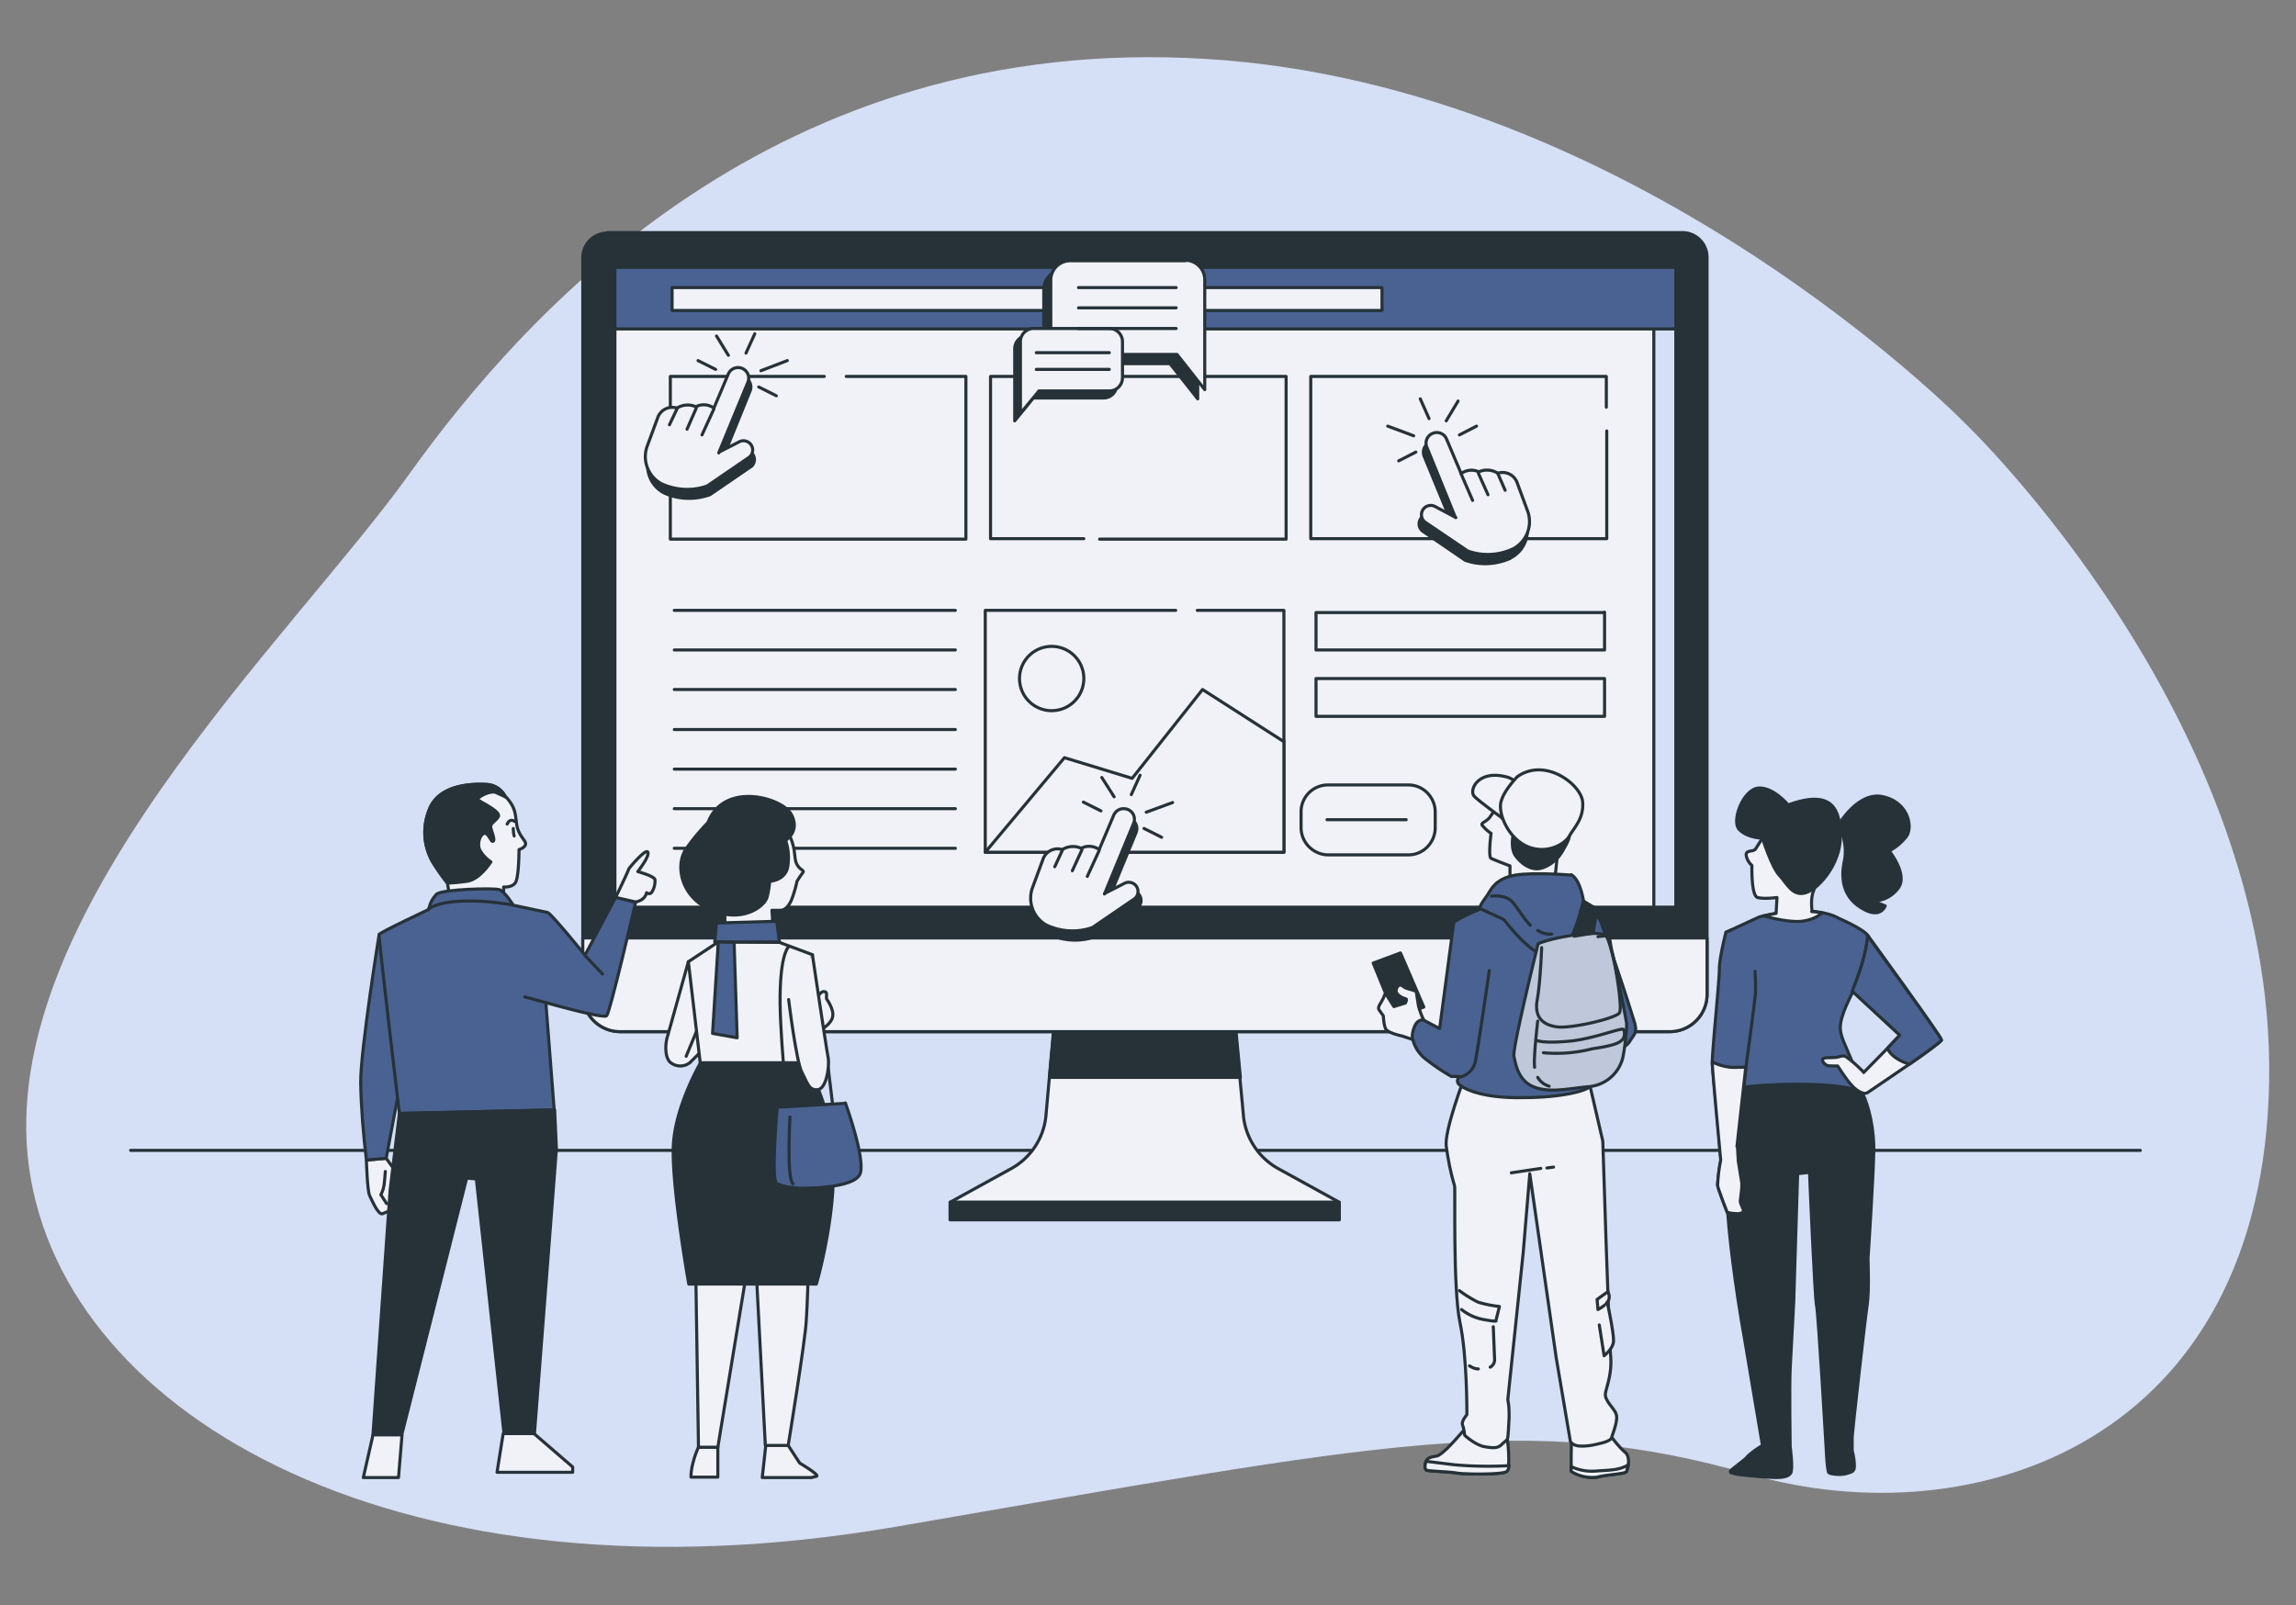 <svg xmlns="http://www.w3.org/2000/svg" width="522" height="365" fill="none"><rect width="100%" height="100%" fill="#808080" stroke="none"/><path fill="#D5DFF5" d="M446.7 96.2s-75-76.9-172.5-82.8c-97.5-6-154.4 57-181.3 94.6-27 37.6-94.2 100.2-86.3 157.5 8 57.3 85.7 100.8 197 81.7C315 328 347.2 320.8 398 335.3c50.7 14.5 116.6-7.2 117.9-89.6 1.3-82.3-69.2-149.5-69.2-149.5Z"/><path fill="#F1F2F8" stroke="#263238" stroke-linecap="round" stroke-linejoin="round" stroke-width=".7" d="m333.3 324.7-2.5 2.8s-2.9 3.3-4.1 3.6c-1.3.2-2.2.4-2.5 1.2-.3.8-.4 1.6.1 2 .6.3 4.8.3 7.1.7 2.4.3 10 .3 11-.3 1.2-.6.3-7.5.3-7.5l-9.4-2.5Z"/><path fill="#F1F2F8" stroke="#263238" stroke-linecap="round" stroke-linejoin="round" stroke-width=".7" d="M324.3 334.3c.6.3 4.8.3 7.1.7 2.4.3 10 .3 11-.3.4-.1.6-.7.7-1.4a90 90 0 0 1-12.4-.2l-6.5-.8c-.2.8-.4 1.6.1 2ZM357.3 326.4s-.2 7.9 0 8.2a9 9 0 0 0 5.8 1.3c2.2-.6 6.5-.7 6.7-1.3.3-.5 1-3.4-.4-4.4-1.1-1-2.1-2.2-3-3.4l-9.1-.4Z"/><path fill="#F1F2F8" stroke="#263238" stroke-linecap="round" stroke-linejoin="round" stroke-width=".7" d="m369.8 334.6.4-1.5c-2.1 1.3-4.5 1.2-7.1 1.4-2 .2-4-.1-5.9-1v1.1a9 9 0 0 0 6 1.3c2.1-.6 6.4-.7 6.6-1.3ZM163.2 329v6.9h-6.1c0-1.2.2-2.3.5-3.4.3-1.2.7-2.3 1.2-3.4h4.4Z"/><path stroke="#263238" stroke-linecap="round" stroke-linejoin="round" stroke-width=".7" d="M29.7 261.6h456.9"/><path fill="#F1F2F8" stroke="#263238" stroke-linecap="round" stroke-linejoin="round" stroke-width=".7" d="m282.7 253.7-2-21.3h-41l-1.9 21.3a15.4 15.4 0 0 1-8 12.1l-13.8 7.6h88.5l-13.8-7.6a15.5 15.5 0 0 1-8-12Z"/><path fill="#263238" stroke="#263238" stroke-linecap="round" stroke-linejoin="round" stroke-width=".7" d="M304.5 273.4H216v4h88.5v-4ZM282 245l-1.2-12.6h-41l-1.2 12.6H282Z"/><path fill="#263238" stroke="#263238" stroke-linecap="round" stroke-linejoin="round" stroke-width=".7" d="M138.1 52.9h244.3a5.6 5.6 0 0 1 5.7 5.6v167.6a8.5 8.5 0 0 1-8.5 8.5H141a8.5 8.5 0 0 1-8.5-8.5V58.5A5.6 5.6 0 0 1 138 53v0Z"/><path fill="#F1F2F8" stroke="#263238" stroke-linecap="round" stroke-linejoin="round" stroke-width=".7" d="M132.5 213.3V226a8.5 8.5 0 0 0 8.5 8.6h238.6a8.5 8.5 0 0 0 8.5-8.6v-12.7H132.5Z"/><path fill="#496291" stroke="#263238" stroke-linecap="round" stroke-linejoin="round" stroke-width=".7" d="m400 208.5-7.6 3.5s2.3 14.1 3.3 17.5c.5 2.2.8 4.5.7 6.7l-4 17.5s7 2.5 17.4 1.7c10.3-.8 14.6-2.5 14.6-2.5s-2.1-8.7-3.4-11.7c-1.2-3-2.6-5.5-2.6-7.4-.1-5.8 9-16 6.3-21-.9-1.5-6.7-4-6.7-4s-5.2-3.5-18-.3Z"/><path fill="#263238" stroke="#263238" stroke-linecap="round" stroke-linejoin="round" stroke-width=".7" d="M392.4 252.7c-.6 3-.8 6.2-.6 9.3l1 13.7c.6 9 2.7 22.6 3.8 28.6l4.1 24.4c-1.2.7-2.3 1.5-3.3 2.4-.7 1-4 3.1-4 3.5 0 .4.4.3.9.5.5.3 8 .9 9.3.9 1.4 0 2.9-.1 3.5-1 .6-.9-.1-6-.1-6s-.2-13.4 0-17.8l.8-15 .9-29.3 2.7-.3s1.2 28.8 1.6 30.3c.4 1.5 2.2 32.7 2.2 32.7s.2 4.9.6 5.3c.3.3 2.8.6 4 .2 1.3-.4 1.8-.5 1.8-1.7s-.2-2.4-.5-3.5v-3c0-1.1 2.9-26.8 3.4-30.1.5-3.4.2-9.6.2-10.7.1-1.1 1.2-18.7 1.3-23.9.2-5.2-1.2-11-2.5-13.4-1.2-2.4-18.2-3-30-1.2l-1 5.1Z"/><path fill="#F1F2F8" stroke="#263238" stroke-linecap="round" stroke-linejoin="round" stroke-width=".7" d="M332.7 245.7s-4.3 11.4-3.9 14.9c.4 3 1 6.1 1.9 9.1.2.5-.4 23 1.2 30.9 1.7 7.8 1.6 21.1 1.6 21.1s-1.3 1.5-1 2.3c.3.8.4 1.6.5 2.4 0 0 2.5 2.3 4.6 2.6 2.2.4 3 .2 3.7-.4.5-.6 1.3-1 1.4-1.4.2-.3.3-3 .4-4.9 0-1.3 0-2.7-.3-4l3.5-33.4 1.5-18 6 41.8 3.2 18.9c0 .3.4.8 1.3 1.1 1 .3 3 .1 3.9-.1.8-.2 4-.7 4.2-1.7.3-1 1.6-4.1 1-5.4-.4-1.3-2.7-3-2.4-4.7.3-1.6 1.5-4.4 1.2-8.3-.4-3.9-1.8-49-1.8-49l-3.1-13.4-28.6-.4Z"/><path stroke="#263238" stroke-linecap="round" stroke-linejoin="round" stroke-width=".7" d="M336.1 311.3c-.7 0-1.4-.3-2-.7M339.5 301.7l.3 7.5a1.9 1.9 0 0 1-1 1.7"/><path fill="#F1F2F8" stroke="#263238" stroke-linecap="round" stroke-linejoin="round" stroke-width=".7" d="m365.6 293.7-2.5 1.8.2 2.3s1.8-1 2.2-1.7a2.2 2.2 0 0 0 0-2.4Z"/><path fill="#F1F2F8" d="M365.4 296.1s1.7 7.7 1.4 9.2c-.3 1.6-2.1 3-2.1 3l-1.1-7"/><path stroke="#263238" stroke-linecap="round" stroke-linejoin="round" stroke-width=".7" d="M365.4 296.1s1.7 7.7 1.4 9.2c-.3 1.6-2.1 3-2.1 3l-1.1-7M331.8 293.5a29 29 0 0 0 4.2 2.6c1.6.5 3.2.8 4.9 1l-.8 3.2s.6.4-2.6-.2c-1.9-.3-3.7-1.1-5.2-2.3"/><path fill="#F1F2F8" stroke="#263238" stroke-linecap="round" stroke-linejoin="round" stroke-width=".7" d="m172 290.4 2 38.3h5.2s3.9-24 4.1-28.3c.3-4.4.4-9.8.4-9.8l-11.7-.2ZM179.2 328.7l2.6 4s4.4 2.6 3.9 3l-1.2.3h-11.2l.8-7.3h5.1ZM158.2 290.3l.6 38.8h4.4l6.4-38.9h-11.4Z"/><path stroke="#263238" stroke-linecap="round" stroke-linejoin="round" stroke-width=".7" d="m343.6 266.7 6.7-1M351.7 265.6l1.5-.2"/><path fill="#F1F2F8" stroke="#263238" stroke-linecap="round" stroke-linejoin="round" stroke-width=".7" d="m87.8 263.4 1.8 2.5-.1 6c-.2.7 2 1.2 1.6 1.8-.4.5-3.2 2-4.1 2.3-1 .4-2.4-3-3-4.2-.5-1.2-.7-8-.7-8l4.5-.4Z"/><path stroke="#263238" stroke-linecap="round" stroke-linejoin="round" stroke-width=".7" d="M87.6 266.4s-.2 3.2-.4 3.6c0 .4-.6 1.7-.6 1.7l1.3 2"/><path fill="#F1F2F8" stroke="#263238" stroke-linecap="round" stroke-linejoin="round" stroke-width=".7" d="M441.4 236.5c0 .3-3.5 2.9-7.3 5.5l-9.4 6.4c-1 .8-3-.7-3.8-1.7-1-1-3.1-4.3-3.1-4.3h-1c-1.1 0-1.7 0-2.3-.9-.5-.9.2-1 2.1-1 2 0 2-.7 3.1-.2 1.4 1 2.6 2.1 3.8 3.3l.2.3 5.4-5.5 2.9-3-10.8-10c1.3-3.5 3.1-8.3 3.5-12.6 0 0 16.7 23 16.7 23.7Z"/><path fill="#496291" d="m393.6 211.5-1.2.5s-1.5 5.7-1.5 8.4c0 2.8-1.8 20.1-1.6 21.6l2 21.8c-.4 1.9-.7 3.8-.8 5.7.1.7 2.2 6.2 2.2 6.2.9.2 1.7.3 2.6.3.4 0 1.3-.2 1.1-1a7 7 0 0 0-.7-1.5c-.2-.4.5-2.7.4-4.5-.2-1.7-.5-3.4-1-5v-3.5l-.2.2 2.2-19.2s1.8-13.2 2-15.6c.1-1.6 0-3.3-.1-5"/><path stroke="#263238" stroke-linecap="round" stroke-linejoin="round" stroke-width=".7" d="m393.6 211.5-1.2.5s-1.5 5.7-1.5 8.4c0 2.8-1.8 20.1-1.6 21.6l2 21.8c-.4 1.9-.7 3.8-.8 5.7.1.7 2.2 6.2 2.2 6.2.9.2 1.7.3 2.6.3.4 0 1.3-.2 1.1-1a7 7 0 0 0-.7-1.5c-.2-.4.5-2.7.4-4.5-.2-1.7-.5-3.4-1-5v-3.5l-.2.2 2.2-19.2s1.8-13.2 2-15.6c.1-1.6 0-3.3-.1-5"/><path fill="#F1F2F8" stroke="#263238" stroke-linecap="round" stroke-linejoin="round" stroke-width=".7" d="M395.3 242.7c-2 .2-4.2-.3-6-1.2v.5c0 1.3 1.6 18.6 1.9 21.8-.4 1.9-.6 3.8-.7 5.7 0 .7 2.2 6.2 2.2 6.2.8.2 1.7.3 2.6.3.4-.1 1.3-.2 1-1l-.6-1.5c-.2-.4.4-2.7.3-4.5l-.8-5-.2-3.5-.1.2 2-18h-1.6Z"/><path fill="#263238" stroke="#263238" stroke-linecap="round" stroke-linejoin="round" stroke-width=".7" d="m312.2 219 5.1 12.5 6.4-2.5-5.3-12.3-6.2 2.3Z"/><path fill="#F1F2F8" stroke="#263238" stroke-linecap="round" stroke-linejoin="round" stroke-width=".7" d="M323.7 232c-.5-1-.9-2.1-1.2-3.2l-.5-3.2c-.1-.5-2.3-.6-3-1.3-.8-.7-1.5 0-1.6 1 0 1 1.6 1.7 2.1 1.8.6 0 0 1 0 1l-2.6.8-1.7-2.7c-.2-.6-.3-.2-.7.8-.4.9-1.4 2-1 2.6l1 1.4s.1 2.6.7 3.2c.7.7 3 1.3 3.6 1.4l2.4.8 2.5-4.4Z"/><path fill="#496291" stroke="#263238" stroke-linecap="round" stroke-linejoin="round" stroke-width=".7" d="M441.4 236.5c0 .3-3.5 2.9-7.3 5.5-3.2-1-4.5-2.5-5-3.6l2.8-3-10.8-10c1.4-3.5 3.2-8.3 3.5-12.6 0 0 16.8 23 16.8 23.7Z"/><path fill="#F1F2F8" stroke="#263238" stroke-linecap="round" stroke-linejoin="round" stroke-width=".7" d="M381 60.8H139.8v145.5H381V60.7Z"/><path fill="#496291" stroke="#263238" stroke-linecap="round" stroke-linejoin="round" stroke-width=".7" d="M336.6 206.7s-6 2.5-6.1 3.2l-3.2 24-3.6-1.9s-1.2-.4-2 1.2c-.7 1.5-.7 2.9-.5 3.2.4 1.6 1.3 3 2.5 4.1 2 1.6 4 3 6.3 4.3h2a1.1 1.1 0 0 0 0 2c1.2 1 5.5 3 14.4 2.8 8.8 0 14.4-1.6 15-2.5.3-.6.6-1.2.7-2l.5-4.5s6.5-1.6 7.8-3.6c1.2-2 1.8-2 1.3-4.2a584 584 0 0 0-7.9-23.6 12 12 0 0 0-4.5-3.6c-1.1-.3-20.4.6-20.4.6l-2.3.5Z"/><path stroke="#263238" stroke-linecap="round" stroke-linejoin="round" stroke-width=".7" d="M153.3 192.9h63.9M153.3 183.9h63.9"/><path fill="#F1F2F8" stroke="#263238" stroke-linecap="round" stroke-linejoin="round" stroke-width=".7" d="M320.3 178.5H302a6.1 6.1 0 0 0-6.2 6.2v3.5c0 3.4 2.8 6.2 6.2 6.2h18.2c3.4 0 6.1-2.8 6.1-6.2v-3.5c0-3.4-2.7-6.2-6.1-6.2Z"/><path stroke="#263238" stroke-linecap="round" stroke-linejoin="round" stroke-width=".7" d="M301.7 186.4h18M153.3 174.9h63.9M153.3 165.9h63.9M153.3 156.8h63.9M153.3 147.8h63.9M272.2 138.8h19.7v55H224v-55h43.3"/><path fill="#F1F2F8" stroke="#263238" stroke-linecap="round" stroke-linejoin="round" stroke-width=".7" d="M291.9 168.6v25.2H224l18-21.5 15.4 4.7 16-20.2 18.4 11.8Z"/><path fill="#263238" stroke="#263238" stroke-linecap="round" stroke-linejoin="round" stroke-width=".7" d="m251.7 205.3 4.7-2.4a2 2 0 0 1 2.8.9 2.1 2.1 0 0 1-.7 2.7L249 213c-3.3 1.2-7 1-10.2-.4l-.4-.2a7 7 0 0 1-3.1-8.6l2.4-6.5a3.5 3.5 0 0 1 4.4-2h0a4.6 4.6 0 0 1 4.3-.4 3.9 3.9 0 0 1 4.1.4l3.2-7.8a2.4 2.4 0 0 1 3.3-1.3 2.4 2.4 0 0 1 1.3 3.1l-6.6 16Z"/><path fill="#F1F2F8" stroke="#263238" stroke-linecap="round" stroke-linejoin="round" stroke-width=".7" d="m251.1 203.2 4.7-2.4a2.1 2.1 0 0 1 2.1 3.6l-9.5 6.5c-3.3 1.2-7 1-10.2-.4l-.4-.2a7 7 0 0 1-3-8.6l2.4-6.5a3.5 3.5 0 0 1 4.3-2h0a4.6 4.6 0 0 1 4.3-.3 3.9 3.9 0 0 1 4.1.3l3.3-7.8a2.4 2.4 0 0 1 2.3-1.5 2.4 2.4 0 0 1 2.2 3.4l-6.6 16Z"/><path stroke="#263238" stroke-linecap="round" stroke-linejoin="round" stroke-width=".7" d="m249.9 193.4-2.7 5.9M246 193.2l-2.2 4.8M241.6 193.2l-1.8 3.9M264.1 190.4l-4-2"/><path fill="#F1F2F8" stroke="#263238" stroke-linecap="round" stroke-linejoin="round" stroke-width=".7" d="M414.4 197.2s.8-5.6-3.8-8.4c-4.7-2.7-7.5-1.7-9.9 1.8l-1.6 2.5c-.6.7-2.2.1-2.1 1.4a4 4 0 0 0 1.3 2.3s-.2 6.9 1.3 7.3c1.5.4 4.4 0 4.4 0l-.2 3.6-3 .6h.3s5 1.5 8.5 1.2c1.7-.2 3.4-.8 4.7-1.9a21 21 0 0 0-2.4-.3h.1c-.2-1.4-.2-2.8.1-4.1a96 96 0 0 1 2.3-6Z"/><path stroke="#263238" stroke-linecap="round" stroke-linejoin="round" stroke-width=".7" d="m266.6 182.5-6 2.2M250.3 184.4l-4-2"/><path fill="#263238" stroke="#263238" stroke-linecap="round" stroke-linejoin="round" stroke-width=".7" d="M406.5 183s-3.3-4-6.7-3.8c-3.5.3-6.2 7.5-4.4 9.4 1.9 2 5.3 2 5.3 2s2.1 6.6 3.8 8.4c1.7 1.8 3 5 6.1 4 3.1-1 7.8-6.7 7.8-12.6 0-6-1.5-11.2-12-7.3Z"/><path fill="#263238" stroke="#263238" stroke-linecap="round" stroke-linejoin="round" stroke-width=".7" d="M418 187.6s4.5-7.8 10.2-6.4c5.6 1.3 6.7 6.7 5.3 8.9a12 12 0 0 1-4 3.4s4.3 5.3 2.1 8.4a7.2 7.2 0 0 1-5.8 3l2.8 1.1s-1 3-5 .7c-4-2.2-5.3-6-4.3-10.8.6-2.9 0-5.8-1.4-8.3Z"/><path fill="#F1F2F8" stroke="#263238" stroke-linecap="round" stroke-linejoin="round" stroke-width=".7" d="m340 184-1.4 2c-.9 1-2 1.1-1.6 1.7.6.7 1.2 1.3 2 1.8 0 0-.7 5.3 0 5.7a88 88 0 0 0 4.3 1.7v4l10.2-1 .5-4.7s2.6-3.3 2.8-5.1c.3-1.9 2.2-4-.6-7.4-2.9-3.5-11.7-6.7-16.3 1.2Z"/><path fill="#496291" stroke="#263238" stroke-linecap="round" stroke-linejoin="round" stroke-width=".7" d="M357.2 199s-8.3-.7-12.7 0c-4.5.8-5.5 3.3-6 4-.4.8-2.5 3.2-1.9 3.6.7.5 5.1 2.3 5.4 2.6.2.3 7 9.4 11.3 8.4 4.2-1.1 6.7-12.8 6.7-12.8s-.7-4.8-2.8-5.9Z"/><path stroke="#263238" stroke-linecap="round" stroke-linejoin="round" stroke-width=".7" d="M349.6 211.6c1 .6 2 .9 3.2.8"/><path fill="#BFC7DA" stroke="#263238" stroke-linecap="round" stroke-linejoin="round" stroke-width=".7" d="M349.7 214.6s-5.9 23.8-5.5 25.6c.4 1.9 1 5.6 4.6 7 3.6 1.4 8 .3 12.5-.1a8.7 8.7 0 0 0 7.7-6.8c.5-2.6.9-6.8.8-7.7-.2-.9-3.3-18.5-4.7-19.8-1.4-1.4-11.6.2-15.4 1.8Z"/><path stroke="#263238" stroke-linecap="round" stroke-linejoin="round" stroke-width=".7" d="M349.6 245c.6 1 1.5 1.7 2.6 2"/><path fill="#263238" stroke="#263238" stroke-linecap="round" stroke-linejoin="round" stroke-width=".7" d="m357.9 212.9 2.1-8 2 1.2 1.1.6-.9 5.5-4.3.7Z"/><path stroke="#263238" stroke-linecap="round" stroke-linejoin="round" stroke-width=".7" d="M350.5 215.5s-.3 7.9-1 11.8c-.7 3.8 1 5.7 4.4 6.2 3.3.5 13.7-2 14.3-3.2.7-1.3-1-11.3-1.7-13.9-.6-2.5-.3-3.7-1.5-3.6l-1.7.2M349.6 232.2s-1 8.5-.7 10.5M349.4 236.6s1.3.7 7 .2c5.5-.4 12.3-3.2 12.7-2.7a2.2 2.2 0 0 1-.3 2.4c-.5.3-.6 1.1-6.8 2a33 33 0 0 1-11.1.9M332.1 244.9a4.7 4.7 0 0 0 3.3-3.4c.6-2.8 3.2-20.8 3.2-20.8"/><path fill="#F1F2F8" stroke="#263238" stroke-linecap="round" stroke-linejoin="round" stroke-width=".7" d="m156.5 218.7-4.8 17.2c-.5 1.6-.6 5 1 5.9a3.5 3.5 0 0 0 4.2-.2l2.9-2.9-1-17.6-2.3-2.4Z"/><path stroke="#263238" stroke-linecap="round" stroke-linejoin="round" stroke-width=".7" d="m158.9 233.2-2.9 7"/><path fill="#F1F2F8" stroke="#263238" stroke-linecap="round" stroke-linejoin="round" stroke-width=".7" d="m163.3 214.2-6.8 4.5 2.7 23h23.9l1.6-24.6-7.5-2.8-13.9-.1Z"/><path fill="#263238" stroke="#263238" stroke-linecap="round" stroke-linejoin="round" stroke-width=".7" d="M159.2 241.8s-5.1 8.8-6 17.2c-1 8.3 3.4 33 3.4 33h29s5.3-18.1 3.5-31.3a44 44 0 0 0-6-19h-23.9Z"/><path stroke="#263238" stroke-linecap="round" stroke-linejoin="round" stroke-width=".7" d="m188.3 242.9 1 8.3"/><path fill="#F1F2F8" stroke="#263238" stroke-linecap="round" stroke-linejoin="round" stroke-width=".7" d="M186 226.5s.8-1.2 1.4-1c.7 0 .5.9.5 1.2v.4s1.8 2.5 1.4 4.1c-.3 1.7-2.7 3-2.7 3l-.6-7.7Z"/><path fill="#F1F2F8" d="M184.7 217.1s3.2 21.6 3.6 23.5c.3 1.9-.4 7-2.4 7.2-2 .2-2.3-1.5-3.6-4-1.3-2.5-3-16.5-3-16.5"/><path stroke="#263238" stroke-linecap="round" stroke-linejoin="round" stroke-width=".7" d="M184.7 217.1s3.2 21.6 3.6 23.5c.3 1.9-.4 7-2.4 7.2-2 .2-2.3-1.5-3.6-4-1.3-2.5-3-16.5-3-16.5"/><path stroke="#263238" stroke-linecap="round" stroke-linejoin="round" stroke-width=".7" d="M179.4 215.2s-1.7 1-2 9.5c-.4 8.5 1.7 27.6 1.7 27.6"/><path fill="#496291" stroke="#263238" stroke-linecap="round" stroke-linejoin="round" stroke-width=".7" d="m192.2 250.9-15.5.9s-1.4 16.1-.2 17.2c1.2 1 5.2 1.2 5.2 1.2s12.7.3 13.9-3.4c1.1-3.6-3.4-16-3.4-16Z"/><path stroke="#263238" stroke-linecap="round" stroke-linejoin="round" stroke-width=".7" d="M179.6 254s-.8 14.1.7 15.2M339.1 203.8s3.3-.6 5 1.6c1 1.2 2.2 3.3 3.8 5"/><path fill="#F1F2F8" stroke="#263238" stroke-linecap="round" stroke-linejoin="round" stroke-width=".7" d="M179.4 189.8c.5 1 .8 1.9 1 2.8.4 1.6.2 3.3 1 4.3.6 1 1.7 1 1 1.7a25 25 0 0 0-1.2 1.8c-.3 1.4-.7 2.8-1.2 4.1-.6 1.5-1.5 2.5-2.6 2.5h-1.9l.3 4.6-11 .2v-6.3s5.8-3.8 8.2-9.3c2.3-5.5 2-6.6 3.2-7.2 1.1-.6 3.2.8 3.2.8Z"/><path fill="#496291" stroke="#263238" stroke-linecap="round" stroke-linejoin="round" stroke-width=".7" d="m176.6 209.5-13.7.4-.4 4.3h14.7l-.6-4.7Z"/><path fill="#496291" stroke="#263238" stroke-linecap="round" stroke-linejoin="round" stroke-width=".7" d="M163.3 214.2 162 235l5.6 1-.7-21.7-3.6-.1ZM86.2 212.5s-4.2 26-4.2 33.6c.1 5.9.6 11.8 1.3 17.7l4.5-.4 3-15.9-4.6-35Z"/><path fill="#263238" stroke="#263238" stroke-linecap="round" stroke-linejoin="round" stroke-width=".7" d="M344.2 189s-1 3.5.3 5.5c1.4 2 3.6 3.4 5.6 3 2-.4 4.6-2.2 5.7-5.2.6-1.6 1-3.1 1.3-4.8-4 1.8-8.6 2.4-13 1.6ZM160.9 187.1a50.4 50.4 0 0 0-4.9 5.9c-2.5 3.6-1.4 11 5.8 14 7.2 3 12.1-1 12.6-3 .3-1.1.5-2.4.6-3.6 0 0 3.5-.1 4.1-3.3.3-2 .2-4-.5-6 0 0 3.4-2 1.3-5.9-2-3.8-15.4-7.7-19 2Z"/><path fill="#F1F2F8" stroke="#263238" stroke-linecap="round" stroke-linejoin="round" stroke-width=".7" d="M114.9 181.2a5 5 0 0 0-4.1-2.8c-3-.2-11.2-.2-13.3 6A13.5 13.5 0 0 0 99 197a43 43 0 0 0 2.7 3.7l.5 3 12.3-.2v-1.8s1.9.2 2.7-1c.8-1.4.8-7.5.8-7.5s1.4-.4 1.5-1.3c0-.9-1.6-1.8-2-4.3-.4-2.5-.2-3.9-2.5-6.4Z"/><path fill="#496291" stroke="#263238" stroke-linecap="round" stroke-linejoin="round" stroke-width=".7" d="M116.8 206s-2-3.3-3.3-3.7c-1.4-.4-12.7-.1-14.2 1-1 1-1.6 2.2-1.8 3.5 3.7-1.1 7.6-1.7 11.5-1.5 6 .3 7.8.7 7.8.7Z"/><path fill="#496291" stroke="#263238" stroke-linecap="round" stroke-linejoin="round" stroke-width=".7" d="M97.5 206.8s-11.1 5.2-11.3 5.7c-.2.5 4.6 40.7 4.6 40.7l35.2-.8-1.9-24.4s13 3.7 13.8 3c.8-.7 6.6-25.8 6.6-25.8L140 204l-7 13.2s-7.7-9.5-8.5-9.7l-8.5-1.8s-13.3-2.4-18.6 1Z"/><path fill="#263238" stroke="#263238" stroke-linecap="round" stroke-linejoin="round" stroke-width=".7" d="m90.8 253.2-2.1 17.4-4 57H91l15.1-59.7 2.2.2 6.3 58h6.9l5-64.8-.4-8.9-35.2.8Z"/><path fill="#F1F2F8" stroke="#263238" stroke-linecap="round" stroke-linejoin="round" stroke-width=".7" d="M91.4 326.3h-6.6l-2.2 9.7h8l.8-9.7ZM121.4 326l8.8 7.6v1.2H113l1.4-8.8h6.9Z"/><path stroke="#263238" stroke-linecap="round" stroke-linejoin="round" stroke-width=".7" d="m124.1 228-4.8-1.3M133 217.3l4 4.2"/><path fill="#F1F2F8" stroke="#263238" stroke-linecap="round" stroke-linejoin="round" stroke-width=".7" d="M140 204s2.9-6 3-6.5c.3-.4 3.9-4.7 4.3-3.7.4 1-2.3 4.4-2.3 4.4s3.7 1 3.9 1.8c.1 1-.2 2.2-.8 3-.5.5-1.1 0-1.1 0s-.2 1.7-2.5 2.1l-4.4-1Z"/><path fill="#F1F2F8" d="M116.7 188.4s0 1.1.2 1.7l-.2-1.7Z"/><path stroke="#263238" stroke-linecap="round" stroke-linejoin="round" stroke-width=".7" d="M116.7 188.4s0 1.1.2 1.7"/><path fill="#F1F2F8" d="M117 186.8s-1-.9-1.7.6l1.7-.6Z"/><path stroke="#263238" stroke-linecap="round" stroke-linejoin="round" stroke-width=".7" d="M117 186.8s-1-.9-1.7.6"/><path fill="#263238" stroke="#263238" stroke-linecap="round" stroke-linejoin="round" stroke-width=".7" d="m112.7 180.2 2.2 1a5 5 0 0 0-4.1-2.8c-3-.2-11.2-.2-13.3 6A13.5 13.5 0 0 0 99 197a43 43 0 0 0 2.7 3.8c1.5 0 3-.2 4.5-.4 2.9-.4 5.4-4.4 5.4-4.4-1-.7-1.8-1.5-2.4-2.5-.7-1-.4-3.3.7-3.9 1.1-.6 1.7 2 2.2 1.7.5-.2-.2-1.9-.5-3s1-1.4 1.7-2.6c.6-1.2-4.1-3.3-4.6-3.8s2.7-2.2 4-1.7Z"/><path stroke="#263238" stroke-linecap="round" stroke-linejoin="round" stroke-width=".7" d="m253.3 181.2-2.8-4.4"/><path fill="#F1F2F8" stroke="#263238" stroke-linecap="round" stroke-linejoin="round" stroke-width=".7" d="M341.5 186s-5-3.6-6.3-4.9c-1.3-1.3.7-6 7-4.5a4.8 4.8 0 0 1 3.2 2.2l-3.9 7.3Z"/><path stroke="#263238" stroke-linecap="round" stroke-linejoin="round" stroke-width=".7" d="m259.2 176.3-2 4.4"/><path fill="#F1F2F8" stroke="#263238" stroke-linecap="round" stroke-linejoin="round" stroke-width=".7" d="M345 176.6s-3.3 3.3-3.8 6 1.8 8.2 6.3 10c4.5 1.7 8.4-.8 9.3-2.5 1-1.8 3.4-4 3-7.9-.5-3.9-8.5-10-14.8-5.6ZM364.8 154.3h-65.6v8.6h65.6v-8.6ZM243.8 159.9a7.3 7.3 0 1 0-9.4-11.2 7.3 7.3 0 0 0 9.4 11.2ZM364.8 139.3h-65.6v8.5h65.6v-8.6Z"/><path stroke="#263238" stroke-linecap="round" stroke-linejoin="round" stroke-width=".7" d="M153.3 138.8h63.9"/><path fill="#F1F2F8" d="M365.3 98v24.5H298V85.6h67.2v7"/><path stroke="#263238" stroke-linecap="round" stroke-linejoin="round" stroke-width=".7" d="M365.3 98v24.5H298V85.6h67.2v7"/><path fill="#263238" stroke="#263238" stroke-linecap="round" stroke-linejoin="round" stroke-width=".7" d="m330.4 119.8-4.7-2.5a2.1 2.1 0 0 0-2.3.2 2.1 2.1 0 0 0 .2 3.4l9.5 6.5c3.3 1.2 7 1 10.2-.4l.3-.2a7 7 0 0 0 3.2-8.6l-2.5-6.5a3.5 3.5 0 0 0-4.3-2h0a4.6 4.6 0 0 0-4.3-.3 3.9 3.9 0 0 0-4.1.3l-3.3-7.8a2.4 2.4 0 1 0-4.5 1.9l6.6 16Z"/><path fill="#F1F2F8" stroke="#263238" stroke-linecap="round" stroke-linejoin="round" stroke-width=".7" d="m331 117.7-4.7-2.5a2.1 2.1 0 0 0-2.9.9 2.1 2.1 0 0 0 .7 2.7l9.6 6.5c3.3 1.2 7 1 10.1-.4l.4-.2a7 7 0 0 0 3.1-8.5l-2.4-6.5a3.5 3.5 0 0 0-4.3-2.1h-.1a4.6 4.6 0 0 0-4.3-.3 3.9 3.9 0 0 0-4 .4l-3.3-7.8a2.4 2.4 0 0 0-3.3-1.3 2.4 2.4 0 0 0-1.2 3.1l6.5 16Z"/><path stroke="#263238" stroke-linecap="round" stroke-linejoin="round" stroke-width=".7" d="m332.2 107.8 2.6 6M340.5 107.6l1.7 3.9M336.1 107.6l2.2 4.9M318 104.8l3.9-2M331.8 98.9l3.9-2M315.5 96.9l5.9 2.2M328.8 95.7l2.7-4.5M322.9 90.7l2 4.5"/><path fill="#F1F2F8" d="M246.4 122.5h-21.2V85.6h67.2v37H250"/><path stroke="#263238" stroke-linecap="round" stroke-linejoin="round" stroke-width=".7" d="M246.4 122.5h-21.2V85.6h67.2v37H250"/><path fill="#F1F2F8" d="M192.4 85.6h27.2v37h-67.2v-37h35"/><path stroke="#263238" stroke-linecap="round" stroke-linejoin="round" stroke-width=".7" d="M192.4 85.6h27.2v37h-67.2v-37h35"/><path fill="#263238" stroke="#263238" stroke-linecap="round" stroke-linejoin="round" stroke-width=".7" d="m164.1 105 4.7-2.5a2.1 2.1 0 0 1 2.1 3.5l-9.5 6.5c-3.4 1.2-7 1.1-10.2-.3l-.4-.2a7 7 0 0 1-3.1-8.6L150 97a3.5 3.5 0 0 1 4.3-2h.1a4.6 4.6 0 0 1 4.3-.4 3.9 3.9 0 0 1 4 .4l3.3-7.8a2.5 2.5 0 0 1 2.3-1.6 2.4 2.4 0 0 1 2.2 3.4l-6.5 16Z"/><path fill="#D5DFF5" stroke="#263238" stroke-linecap="round" stroke-linejoin="round" stroke-width=".7" d="M381 60.8h-5v145.5h5V60.7Z"/><path fill="#496291" stroke="#263238" stroke-linecap="round" stroke-linejoin="round" stroke-width=".7" d="M381 60.8H139.8v14H381v-14Z"/><path fill="#F1F2F8" stroke="#263238" stroke-linecap="round" stroke-linejoin="round" stroke-width=".7" d="M314.2 65.4H152.8v5.2h161.4v-5.2Z"/><path fill="#263238" stroke="#263238" stroke-linecap="round" stroke-linejoin="round" stroke-width=".7" d="M267.9 61.4h-26.2a4.4 4.4 0 0 0-4.4 4.4v12.6a4.4 4.4 0 0 0 4.4 4.3H266l6.3 8V65.7a4.4 4.4 0 0 0-4.4-4.4Z"/><path fill="#F1F2F8" stroke="#263238" stroke-linecap="round" stroke-linejoin="round" stroke-width=".7" d="M269.5 59.3h-26.2a4.4 4.4 0 0 0-4.4 4.4v12.5a4.4 4.4 0 0 0 4.4 4.4h24.3l6.3 8V63.6a4.4 4.4 0 0 0-4.4-4.4Z"/><path fill="#263238" stroke="#263238" stroke-linecap="round" stroke-linejoin="round" stroke-width=".7" d="M233.5 76.3H251a3 3 0 0 1 2.9 3v8.2a3 3 0 0 1-3 3h-16l-4.2 5.2V79.2a3 3 0 0 1 3-2.9Z"/><path fill="#F1F2F8" stroke="#263238" stroke-linecap="round" stroke-linejoin="round" stroke-width=".7" d="M235 74.7h17.2a3 3 0 0 1 3 3v8.2a3 3 0 0 1-3 3h-16L232 94V77.6a3 3 0 0 1 3-2.9Z"/><path stroke="#263238" stroke-linecap="round" stroke-linejoin="round" stroke-width=".7" d="M235.6 84h16.6"/><path fill="#F1F2F8" stroke="#263238" stroke-linecap="round" stroke-linejoin="round" stroke-width=".7" d="m163.5 102.8 4.7-2.4a2.1 2.1 0 0 1 2.1 3.6l-9.5 6.5c-3.3 1.2-7 1-10.2-.4l-.4-.2a7 7 0 0 1-3-8.6l2.4-6.5a3.5 3.5 0 0 1 4.3-2h0a4.6 4.6 0 0 1 4.3-.3 3.9 3.9 0 0 1 4.1.3l3.3-7.8A2.4 2.4 0 1 1 170 87l-6.6 16Z"/><path stroke="#263238" stroke-linecap="round" stroke-linejoin="round" stroke-width=".7" d="m162.3 93-2.7 5.9M158.3 92.8l-2.1 4.8M154 92.8l-1.8 3.8M176.5 90l-4-2M179 82l-6 2.3M162.7 84l-4-2M235.6 80.2h16.6M165.6 80.8l-2.7-4.4M171.6 75.9l-2 4.4M245.2 74.7h22.2M245.2 70h22.2M245.2 65.4h22.2"/></svg>